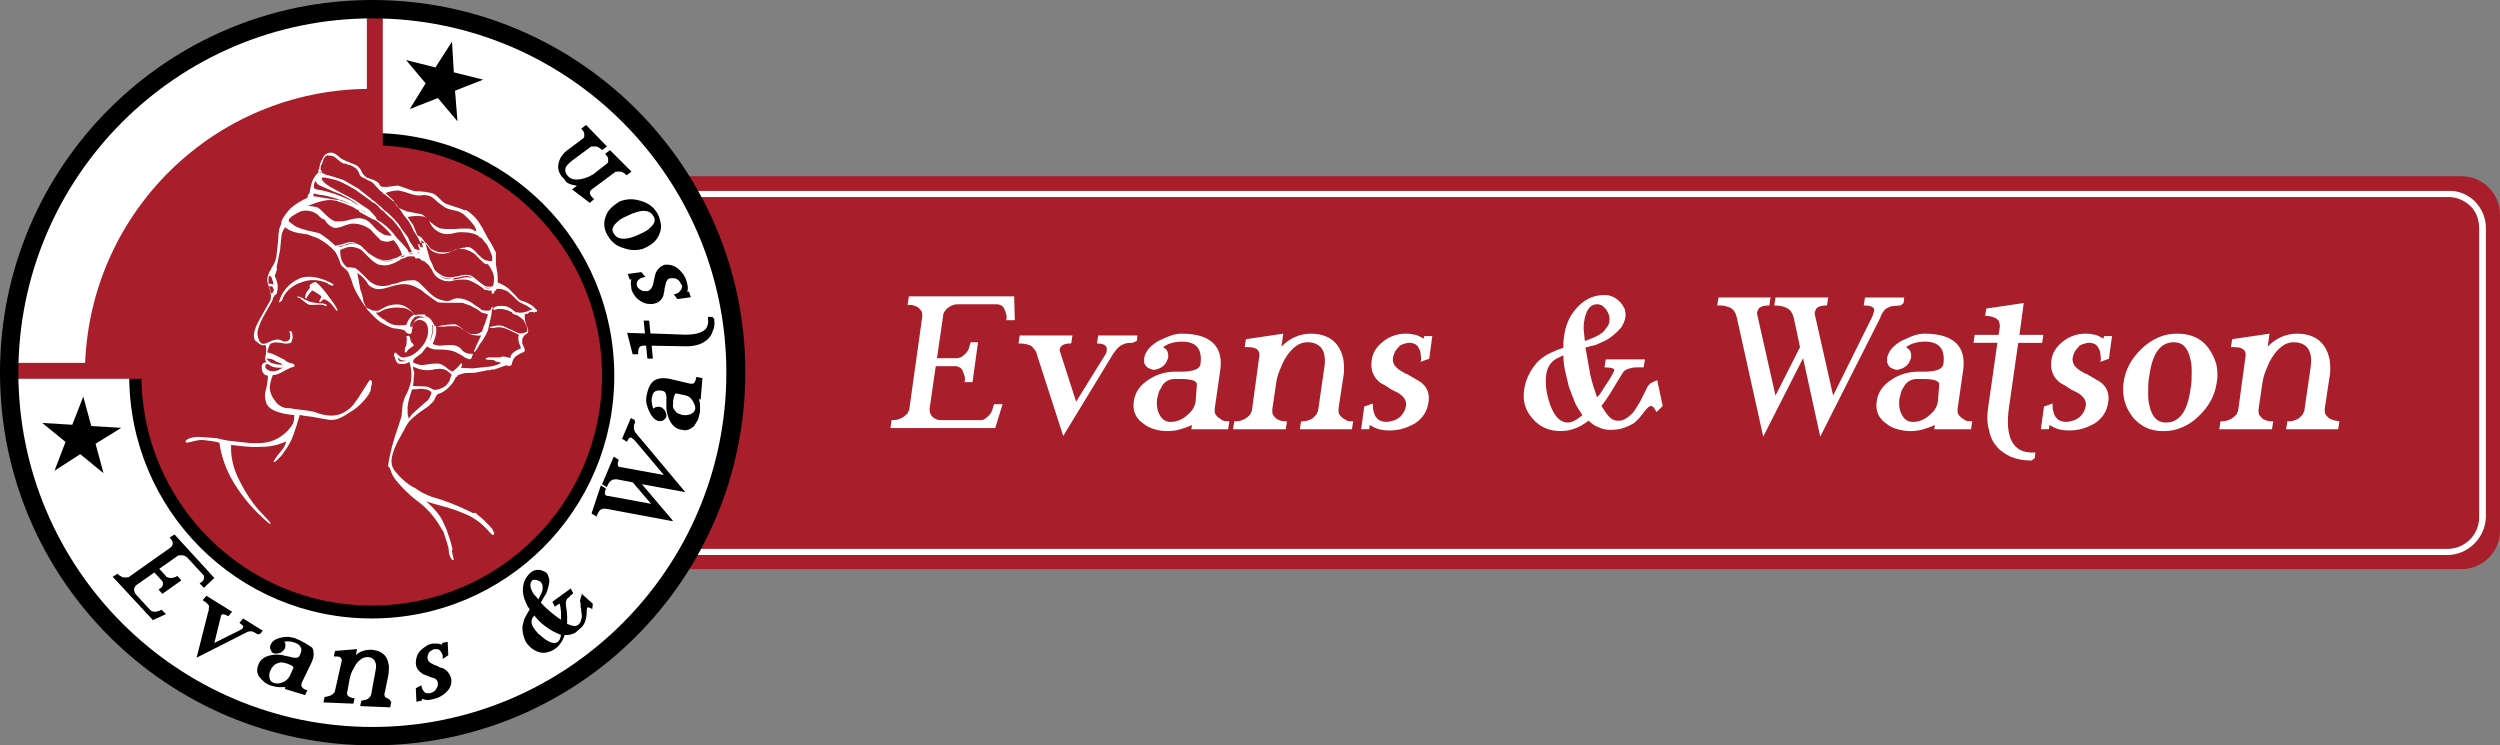 <svg xmlns="http://www.w3.org/2000/svg" width="161" height="48" fill="none" xmlns:v="https://vecta.io/nano"><rect width="100%" height="100%" fill="#808080" stroke="none"/><path d="M43.368 11.349H158.513c1.382 0 2.487 1.105 2.487 2.487v20.329c0 1.382-1.105 2.487-2.487 2.487H43.368c-1.381 0-2.487-1.105-2.487-2.487V13.835c0-1.382 1.145-2.487 2.487-2.487z" fill="#a81e2a"/><g fill="#fff"><path d="M157.605 35.744H43.447c-.395 0-.671-.276-.671-.671V12.967c0-.395.276-.671.671-.671H157.645c.631-.04 1.223.197 1.697.631.474.474.75 1.066.75 1.776v18.592c-.039 1.342-1.145 2.447-2.487 2.447zm.119-23.053h-.079H43.447c-.158 0-.276.118-.276.276v22.105c0 .158.118.276.276.276H157.605c1.145 0 2.053-.908 2.053-2.053V14.704c0-.553-.197-1.105-.592-1.46s-.869-.553-1.342-.553zm-99.198 6.428l-.079.513c.118 0 .276 0 .395.04s.237.079.316.158.158.158.197.237.04.197.04.316l-.829 5.921c0 .118-.079.197-.118.316-.079.079-.158.158-.276.237s-.237.118-.355.158-.276.04-.395.04l-.079.513h6.75l.474-1.539h-.553l-.118.395c-.04.118-.118.237-.197.316s-.158.158-.276.237-.197.079-.316.079H60.658c-.118 0-.237 0-.316-.04s-.197-.079-.276-.158-.118-.158-.158-.237-.04-.197-.04-.316l.395-2.724h1.263c.118 0 .197.04.276.079s.158.118.197.237c.039.079.079.197.118.316s.04.237 0 .395h.513l.355-2.566h-.474l-.118.395c-.04.118-.118.237-.197.316s-.158.158-.276.237c-.118.04-.197.079-.316.079h-1.263l.395-2.724c0-.118.04-.197.118-.316s.118-.158.237-.237.197-.118.316-.158.237-.039.355-.039h2.447c.118 0 .197.039.276.079s.158.118.197.237c.039.079.079.197.118.316s.04.237 0 .395h.553l-.039-1.54h-6.79v.04zm14.684 2.842l.039-.355h-2.526l-.079.513c.474 0 .671.158.631.434 0 .079-.039.158-.039.197l-1.934 3.118-1.066-3.316c.039-.316.276-.434.75-.434l.079-.513h-3.395l-.079.513c.434 0 .711.079.868.197.079.079.118.158.197.237s.118.237.158.395l1.658 5.131 3.118-5.131c.079-.158.197-.276.276-.395s.197-.197.276-.276c.118-.079.237-.118.355-.158s.276-.039.434-.039l.276-.118zm5.25 4.934c-.079-.079-.158-.158-.197-.237s-.04-.197-.04-.316l.355-2.447c.237-1.579-.592-2.408-2.487-2.408-.197 0-.434.04-.671.118s-.474.197-.75.316c-.592.316-.908.711-.987 1.145v.276c0 .079.079.158.118.237.079.079.118.118.237.158.079.04.197.079.276.079s.197-.04.316-.079.197-.118.276-.158c.079-.079.158-.158.197-.237s.079-.197.118-.276c.04-.158 0-.316-.039-.434s-.158-.197-.276-.276c.316-.237.711-.355 1.224-.355.908 0 1.303.474 1.184 1.421-.039.355-.474.513-1.263.513h-.355c-.316 0-.592.04-.868.118s-.553.197-.789.355c-.592.355-.947.829-1.026 1.46-.079.592.118 1.066.632 1.421.197.158.434.276.711.355.237.079.553.118.829.118s.592-.039.829-.118c.276-.079.513-.158.75-.276l-.04.276h2.369l.079-.513c-.118 0-.276 0-.395-.04s-.197-.158-.316-.197zM77 25.829c-.039.355-.237.671-.592.947-.316.276-.671.395-1.026.395-.316 0-.553-.158-.711-.474-.158-.276-.197-.631-.158-.987l.118-.474.237-.434c.197-.276.474-.395.789-.395h.355c.75 0 1.105.118 1.066.395L77 25.829zm9.434 1.066c-.079-.079-.158-.158-.197-.237s-.04-.197-.04-.316l.316-2.092c.079-.395.04-.789 0-1.105-.079-.316-.158-.592-.355-.868-.355-.513-.947-.789-1.737-.789-.711 0-1.342.276-1.895.829l.118-.829-2.408.355-.079.513h.197c.553 0 .789.197.75.553l-.474 3.474c0 .118-.079.197-.118.316-.079.079-.158.158-.276.237s-.237.118-.355.158-.276.039-.395.039l-.079.513h3.395l.079-.513c-.118 0-.276 0-.395-.039s-.237-.079-.316-.158-.158-.158-.197-.237-.04-.197-.04-.316l.237-1.619c.04-.316.118-.631.237-.908s.237-.592.395-.829c.395-.632.868-.987 1.381-.987.869 0 1.263.553 1.105 1.619l-.395 2.724c0 .118-.079.197-.118.316l-.237.237c-.118.079-.237.118-.355.158s-.276.039-.395.039l-.079.513h3.355l.079-.513c-.118 0-.276 0-.395-.039l-.316-.197zm5.25-5.092c-.158-.079-.355-.197-.513-.237-.197-.04-.395-.079-.632-.079-.276 0-.513.04-.75.118s-.474.197-.671.355c-.474.355-.75.789-.789 1.303-.04.276 0 .553.079.75.079.237.237.434.474.632.118.079.237.118.355.197l.355.237.237.118.237.118c.355.237.553.513.474.868-.039.158-.079.276-.158.395s-.158.237-.276.316-.237.158-.395.197-.276.079-.434.079-.276-.039-.395-.079-.197-.158-.276-.237c-.079-.118-.118-.237-.158-.395s-.039-.316-.039-.474l-.553.197-.197 1.46h.513l.04-.276c.04.04.04.04.079.04.276.197.671.316 1.184.316.316 0 .592-.04.868-.118s.513-.197.75-.316c.553-.355.829-.829.908-1.421.079-.553-.118-1.026-.632-1.342-.118-.04-.197-.118-.276-.158s-.197-.118-.276-.158c-.118-.079-.197-.118-.316-.158-.079-.04-.197-.118-.276-.158-.197-.118-.355-.276-.434-.395-.079-.158-.118-.316-.079-.474 0-.118.079-.237.118-.355s.158-.197.237-.316.197-.158.316-.197.237-.079.395-.079.237.04.355.079c.118.079.197.158.237.276.079.118.118.237.118.395.04.158.04.316 0 .474l.553-.197.197-1.46h-.513l-.039.158zm14.606 2.882c-.079.079-.158.158-.198.237l-.118.237-.119.237-.118.237-.119.237-.315.513c-.079.118-.198.276-.316.355-.119.118-.237.197-.395.276s-.276.079-.434.079-.355-.079-.513-.237-.316-.395-.513-.711c.158-.197.355-.474.552-.789l.671-1.105.198-.316c.079-.079.158-.118.237-.158s.157-.04.276-.079.237-.04.434-.04h.355l.079-.513h-2.526l-.079.513c.434 0 .671.079.632.197 0 .039-.079.158-.158.316s-.237.395-.395.631c-.118.158-.197.316-.276.434s-.158.237-.277.355c-.158-.434-.315-.908-.434-1.421l-.316-1.776c.04-.039.079-.039.119-.039s.079-.04.158-.04c.039-.04.118-.04.158-.04s.078-.04.157-.04c.237-.079.435-.197.632-.276s.395-.237.553-.355c.236-.197.394-.355.552-.553.119-.197.198-.395.237-.592s0-.395-.039-.553c-.079-.158-.158-.316-.316-.474-.276-.276-.592-.434-.987-.434-.711 0-1.303.276-1.816.868-.434.474-.71 1.105-.789 1.816 0 .079-.04.197-.04.316v.395l-.434.158c-.276.118-.553.237-.789.395s-.474.355-.632.592c-.197.237-.316.474-.434.711-.118.276-.197.553-.237.829-.118.75.079 1.382.553 1.895.237.276.513.474.789.592s.632.197.987.197c.671 0 1.263-.237 1.816-.671.197.197.434.355.671.434.237.118.473.158.75.158.316 0 .592-.04.829-.118s.473-.197.671-.316c.197-.158.434-.395.71-.789.158-.197.277-.316.395-.316.039 0 .079.04.158.079.039.079.118.158.197.316l.395-.395-.355-1.658c-.237.079-.316.158-.434.197zm-4.895 2.408c-.158.079-.277.118-.434.118-.474 0-.869-.395-1.145-1.184-.118-.355-.197-.671-.237-.987s-.04-.632 0-.947c.079-.513.355-.868.789-1.066.04 0 .04 0 .079-.04.04 0 .079-.039.158-.079h.04.039c0 .355.04.671.119 1.026l.237.987.394 1.026c.158.316.316.553.474.789-.197.158-.355.276-.513.355zm.592-5.882c0-.197 0-.395.039-.553.119-.711.395-1.066.829-1.066.119 0 .198.04.316.079.079.079.197.158.276.276.158.237.237.474.198.711 0 .118-.04.237-.119.355s-.158.197-.236.316c-.198.197-.435.316-.711.434l-.513.197-.079-.75zm19.303-1.145c.079-.118.158-.197.276-.237.118-.079.237-.118.355-.118s.277-.039.474-.039l.197-.158.04-.355h-2.527l-.079.513c.474 0 .711.118.671.355l-.118.355-2.526 5.092-1.184-5.25v-.079c0-.04 0-.079.039-.118.039-.237.276-.355.75-.355l.079-.513h-3.395l-.079.513c.395 0 .671.079.869.197s.315.316.394.632l.395 1.855-1.579 3.118-1.184-5.25v-.079c0-.04 0-.079.039-.118.04-.237.277-.355.75-.355l.079-.513h-3.355l-.079.513c.198 0 .355 0 .513.039s.277.079.356.118c.118.079.197.158.236.237.079.118.119.237.158.395l1.698 7.658 2.566-5.053 1.105 5.053 3.868-7.658c.04-.158.119-.276.198-.395z"/><path d="M126.303 26.895c-.079-.079-.158-.158-.198-.237s-.039-.197-.039-.316l.355-2.447c.237-1.579-.592-2.408-2.487-2.408-.197 0-.434.04-.671.118s-.473.197-.75.316c-.592.316-.908.711-.987 1.145v.276l.119.237c.079.079.118.118.237.158.079.04.197.079.276.079s.197-.04.316-.079.197-.118.276-.158c.079-.079.158-.158.197-.237s.079-.197.119-.276c.039-.158 0-.316-.04-.434s-.158-.197-.276-.276c.316-.237.711-.355 1.224-.355.908 0 1.302.474 1.184 1.421-.04.355-.474.513-1.263.513h-.355c-.316 0-.593.04-.869.118s-.553.197-.789.355c-.592.355-.948.829-1.027 1.46-.079.592.119 1.066.632 1.421.197.158.434.276.71.355s.553.118.829.118.592-.039.829-.118c.277-.079.513-.158.75-.276l-.039.276h2.368l.079-.513c-.118 0-.276 0-.395-.04s-.236-.158-.315-.197zm-1.5-1.066c-.04.355-.237.671-.592.947-.316.276-.671.395-1.027.395-.316 0-.552-.158-.71-.474-.158-.276-.198-.631-.158-.987l.118-.474c.04-.158.158-.276.237-.434.197-.276.474-.395.79-.395h.355c.75 0 1.105.118 1.066.395l-.079 1.026zm4.579.395l.592-4.145h1.539l.079-.513h-1.539l.276-2.053-2.408.355-.079.474c.316 0 .592.079.75.197.079.079.158.118.158.237.04.079.04.197.04.276l-.079.513h-1.54l-.079.513h1.54l-.592 4.145c-.079.513-.079.987.039 1.421.079.434.237.789.474 1.066.237.316.552.513.947.711.395.158.829.237 1.342.237l.198-.158.039-.355h-.197c-1.263 0-1.777-.987-1.5-2.921zm6.079-4.421c-.158-.079-.356-.197-.514-.237-.197-.04-.394-.079-.631-.079-.276 0-.513.04-.75.118s-.474.197-.671.355c-.474.355-.75.789-.79 1.303-.039.276 0 .553.079.75.079.237.237.434.474.632.118.079.237.118.355.197l.356.237.236.118.237.118c.355.237.553.513.474.868-.04.158-.079.276-.158.395s-.158.237-.276.316-.237.158-.395.197-.276.079-.434.079-.277-.039-.395-.079-.197-.158-.276-.237c-.079-.118-.119-.237-.158-.395s-.04-.316-.04-.474l-.552.197-.198 1.46h.513l.04-.276c.039.04.039.04.079.04.276.197.671.316 1.184.316.316 0 .592-.04.869-.118s.513-.197.75-.316c.552-.355.828-.829.907-1.421.079-.553-.118-1.026-.631-1.342-.119-.04-.198-.118-.276-.158l-.277-.158c-.118-.079-.197-.118-.316-.158-.079-.04-.197-.118-.276-.158-.197-.118-.355-.276-.434-.395-.079-.158-.119-.316-.079-.474 0-.118.079-.237.118-.355s.158-.197.237-.316.198-.158.316-.197.237-.079.395-.079.237.04.355.079c.118.079.197.158.237.276.079.118.118.237.118.395.04.158.04.316 0 .474l.553-.197.197-1.46h-.513l-.039.158zm6.75.592c-.474-.632-1.145-.908-2.014-.908-.434 0-.829.079-1.184.237s-.75.395-1.066.711c-.671.632-1.065 1.342-1.184 2.171-.118.869.079 1.579.553 2.211.237.316.552.553.868.711s.711.237 1.145.237.829-.079 1.184-.237c.395-.158.75-.395 1.066-.711.671-.632 1.066-1.342 1.184-2.211.079-.434.04-.829-.039-1.184-.119-.355-.277-.711-.513-1.026zm-1.145 2.684c-.198 1.421-.711 2.132-1.579 2.132-.553 0-.908-.355-1.066-1.105-.079-.276-.079-.592-.079-.908s0-.671.079-1.026c.197-1.421.711-2.132 1.579-2.132.553 0 .908.355 1.066 1.105.079.276.079.592.079.908 0 .276 0 .632-.079 1.026zm9.197 1.974c-.118-.04-.237-.079-.316-.158s-.158-.158-.197-.237-.039-.197-.039-.316l.315-2.092c.079-.395.04-.789 0-1.105-.079-.316-.158-.592-.355-.868-.355-.513-.947-.789-1.737-.789-.71 0-1.342.276-1.895.829l.119-.829-2.408.355-.079.513h.197c.553 0 .79.197.75.553l-.473 3.474c0 .118-.079.197-.119.316-.079.079-.158.158-.276.237s-.237.118-.355.158-.277.039-.395.039l-.079.513h3.395l.079-.513c-.119 0-.277 0-.395-.039s-.237-.079-.316-.158-.158-.158-.197-.237-.04-.197-.04-.316l.237-1.619c.04-.316.119-.631.237-.908s.237-.592.395-.829c.395-.632.868-.987 1.381-.987.869 0 1.264.553 1.106 1.619l-.395 2.724c0 .118-.079.197-.119.316l-.236.237c-.119.079-.237.118-.356.158s-.276.039-.394.039l-.079.513h3.355l.079-.513c-.158-.039-.276-.039-.395-.079zM23.981.553c12.937 0 23.428 10.5 23.428 23.447S36.917 47.447 23.981 47.447.553 36.947.553 24 11.044.553 23.981.553z"/></g><path d="M23.822 8.645c8.519 0 15.422 6.908 15.422 15.434S32.342 39.513 23.822 39.513 8.401 32.605 8.401 24.079 15.303 8.645 23.822 8.645z" fill="#a81e2a"/><path d="M13.134 37.105v.158c0 .04-.039.118-.079.158s-.079.079-.158.118l-.039.04.276.276.67-.632-2.564-2.803-.316.197.04.039c.039.04.079.118.118.158.039.079.039.118.039.158s0 .118-.039.158c0 .04-.039.079-.079.118l-2.682 1.895c-.039.04-.079.04-.158.04h-.197c-.079 0-.118-.04-.197-.079s-.118-.079-.158-.118l-.039-.04-.316.197 2.564 2.763v.04l.868-.395-.276-.276h-.039c-.04.039-.118.079-.197.079-.079.04-.118.04-.197.04s-.118 0-.197-.04c-.039 0-.079-.04-.118-.079l-.907-.987c-.039-.04-.079-.079-.079-.158-.039-.039-.039-.118-.039-.158s0-.079.039-.158c.039-.039.039-.079.079-.118l1.183-.829.473.513c.039.04.039.079.079.118v.158c0 .04-.04.118-.079.158s-.079.079-.158.118l-.039.039.237.276 1.223-.868-.237-.276h-.04c-.079.04-.118.079-.197.079-.079.039-.118.039-.197.039s-.118 0-.197-.039c-.039 0-.118-.04-.118-.079l-.434-.474 1.183-.829c.039-.04.079-.04.158-.04h.158c.039 0 .118.04.158.04.039.04.118.079.158.118l.907.987c.118.118.158.158.158.197zm3.471 3.75l.158-.04.158-.197-1.262-.789-.237.276.04.04c.118.079.197.158.197.197s0 .079-.04.118l-.079.079-1.735.868.434-1.776c.079-.118.237-.079.434.04h.04l.237-.276-1.657-1.026-.237.276.039.039c.197.118.316.237.355.316 0 .04.039.079 0 .158 0 .079 0 .158-.04.237l-.749 2.961 3.037-1.54.237-.118c.079-.04.118-.04.197-.04s.118 0 .197.04c.158.079.197.118.276.158zm2.367.237c-.118-.039-.237-.039-.394-.079-.158 0-.276 0-.434.04-.394.079-.631.237-.71.474-.04.04-.04.118-.04.158s0 .118.04.158.039.118.079.158.079.079.158.079.118.039.197 0c.079 0 .118-.04.197-.04.04-.04.118-.079.158-.118s.079-.079.118-.158.04-.197.04-.276-.04-.118-.079-.158c.197-.04.394-.04.631.039s.355.158.434.316.039.316-.079.553c-.079.158-.316.158-.71.039l-.197-.039c-.158-.04-.316-.079-.473-.079s-.316 0-.473.04c-.394.079-.67.276-.789.592-.118.276-.118.553.04.789l.079.079c.079.118.197.197.316.316.118.079.276.158.434.197s.316.079.473.079h.395l-.04.118 1.302.395.158-.316h-.039c-.079-.04-.118-.04-.197-.079l-.118-.118c-.04-.039-.04-.079-.04-.158 0-.039 0-.079.04-.158l.592-1.224c.197-.395.197-.711.079-.987-.276-.197-.631-.434-1.144-.632zm-1.538 2.053c.039-.079.079-.158.158-.237.04-.079.118-.118.197-.158.158-.079.316-.118.434-.079l.197.04c.355.118.434.197.473.237v.079l-.237.513c-.079.158-.237.316-.434.395s-.394.118-.592.04c-.158-.04-.237-.158-.276-.316-.04-.197 0-.355.079-.513zm7.573 1.855c-.04-.04-.118-.04-.158-.079s-.079-.079-.079-.118-.039-.079 0-.158l.237-1.145c.039-.237.039-.434.039-.632-.039-.197-.079-.355-.158-.513-.197-.316-.513-.474-.986-.513-.355 0-.71.079-.986.355l.079-.395-1.42.118-.079.355h.158c.158 0 .276.04.316.118.04.04.039.079.039.158l-.434 1.934c0 .04-.039.118-.079.158s-.079.079-.158.118c-.039.039-.118.039-.197.079-.079 0-.118.04-.197.04h-.039l-.079.355 1.893.079h.039l.079-.355h-.039c-.079 0-.118 0-.197-.039s-.118-.04-.158-.079-.079-.079-.079-.118-.039-.079 0-.158l.158-.868c.039-.158.079-.316.158-.474l.237-.434c.237-.316.473-.474.749-.474.197 0 .355.079.434.197.118.158.158.395.079.711l-.276 1.5c0 .04-.039.118-.079.158l-.118.118c-.039.04-.118.04-.197.079-.079 0-.118.039-.197.039h-.039l-.079.355 1.893.079h.039l.079-.355h-.04c-.039-.158-.118-.158-.158-.197zm3.51-1.974c-.079 0-.118-.04-.158-.04s-.118-.04-.158-.079c-.079-.039-.118-.039-.197-.079-.04 0-.118-.04-.158-.079-.118-.04-.197-.118-.237-.158-.039-.079-.079-.158-.079-.237s0-.118.039-.197.039-.118.079-.158.079-.079.158-.118c.039-.039.118-.079.197-.079h.197c.039.04.118.04.158.118.04.04.079.118.118.197s.039.158.039.237v.079l.355-.237-.04-.868-.355.079v.118c-.079-.04-.158-.04-.276-.079h-.355c-.158.04-.276.079-.394.158s-.237.158-.355.276l-.079.079c-.158.197-.237.474-.237.711 0 .158.039.316.118.434s.197.197.355.316c.079.04.158.04.197.079.079.039.158.039.197.079.039 0 .079.04.118.04s.079.04.118.04h.04c.197.079.276.197.276.355 0 .079 0 .158-.04.237s-.079.118-.118.197c-.039.04-.118.118-.158.118-.079.04-.158.079-.197.079h-.197c-.079 0-.118-.04-.158-.079s-.079-.118-.118-.158c-.039-.079-.039-.158-.079-.237v-.04l-.355.197.039.868.355-.079v-.118c.158.079.394.118.67.039.158-.039.316-.079.473-.158s.276-.158.394-.276c.276-.237.394-.553.355-.868-.079-.316-.237-.553-.552-.711zm8.953-4.697c-.039.079-.079.118-.079.197s-.039.118-.039.197c0 .039.039.079.039.158v.158c0 .04 0 .118.04.158v.118c0 .118.039.237.039.316s0 .197-.039.237c0 .079-.039.158-.079.237s-.079.118-.158.158-.158.079-.276.04c-.118 0-.237-.079-.395-.118v-.513c0-.197-.039-.434-.079-.711v-.197c0-.039.039-.118.039-.118 0-.04.039-.079.079-.118s.118-.079.158-.158l.197-.158-.158-.316-1.144.829-.039.039.158.316.04-.04c.197-.158.276-.158.276-.158s0 .039.04.197c0 .118.039.237.039.395v.276.158c-.197-.118-.394-.276-.592-.434-.237-.197-.473-.395-.71-.671 0 0 0-.04.039-.04 0-.039.04-.039.04-.079s.039-.04.039-.079.039-.039.039-.079l.197-.316.118-.355c.039-.158.079-.316.079-.434s-.039-.237-.079-.355-.118-.197-.197-.237-.197-.079-.276-.118c-.237-.04-.434 0-.592.118-.316.237-.513.592-.552.987-.04.355.039.711.237 1.105.04.04.04.118.079.158s.079.118.118.158l-.118.197-.237.434-.118.474c0 .158 0 .316.04.474s.079.316.158.474c.197.355.513.592.868.711.118.039.197.039.276.039s.197 0 .276-.039c.197-.04.355-.118.513-.237.276-.197.473-.513.592-.868.158 0 .276 0 .394-.04.158-.039.276-.079.394-.197s.237-.197.355-.316c.079-.118.158-.237.197-.395.039-.118.079-.316.079-.592 0-.197.039-.237.039-.237h.079c.039 0 .118.04.197.079l.039.04.04-.355-.749-.671.039.118zm-2.8.276c-.079-.118-.158-.197-.237-.276s-.118-.158-.158-.237c-.158-.316-.158-.553 0-.711.039-.04.079-.04.158-.04h.039c.039 0 .118 0 .158.04.158.039.237.118.276.237.039.04.039.118.039.158v.197c-.04.118-.079.276-.158.395l-.118.237zm-.355 1.145l.04-.04s.039-.04.039-.079c.118.118.237.276.355.395s.276.237.434.355.355.237.513.316l.434.197c-.039.118-.039.197-.079.276s-.079.118-.118.158c-.197.158-.473.079-.828-.158l-.434-.355c-.118-.118-.237-.276-.316-.395-.158-.237-.158-.474-.04-.671zm6.745-11.724c-.039-.079-.118-.118-.158-.197s-.039-.118-.079-.197v-.197c0-.079.039-.158.079-.237l-.039-.158-.237-.118-.552 1.303v.04l.316.197v-.04c.079-.197.158-.237.197-.237h.079c.039.039.079.079.158.118l1.933 2.289-2.8-.513h-.039s-.039 0-.079-.04c-.079-.04-.079-.197 0-.395v-.04l-.316-.197-.749 1.776.316.197v-.04c.079-.197.158-.316.276-.395.079-.079.237-.079.355-.079l1.026.197 1.183 1.382-2.8-.513h-.04s-.039 0-.079-.04c-.079-.04-.079-.197 0-.395v-.039l-.316-.197-.592 1.776v.04l.316.197v-.04l.118-.237c.039-.079.079-.118.118-.158s.118-.04.158-.079h.197l4.22.789h.118l-2.011-2.368 2.8.513-3.076-3.671zm3.786-3.75c0 .079-.04.118-.04.197-.039.04-.039.118-.079.158s-.079.079-.118.079h-.158l-1.341-.316c-.394-.079-.749-.04-.986.118-.276.197-.434.592-.513 1.145 0 .118 0 .237.039.395.04.118.079.276.158.434.158.355.355.553.592.632h.197c.039 0 .118-.04.158-.079l.118-.118c.039-.04.039-.118.039-.158 0-.079 0-.118-.039-.197s-.04-.118-.079-.158l-.118-.118c-.04-.039-.118-.079-.158-.079-.079-.04-.197 0-.276 0-.039.04-.118.04-.158.118-.079-.158-.118-.355-.118-.632.04-.237.079-.395.197-.474s.316-.118.552-.039c.158.039.237.276.197.671v.197c0 .158 0 .355.04.513s.079.316.158.474c.158.355.434.592.749.632.079 0 .158.04.237.04.197 0 .394-.079.552-.237v.04l.079-.118.237-.395.118-.474v-.474c0-.118-.039-.237-.079-.355l.118.04.118-1.382-.355-.079h-.039zm-.395 2.408c-.158.039-.316.079-.513.039-.079-.039-.158-.039-.237-.079s-.158-.079-.197-.158c-.118-.118-.197-.276-.158-.434v-.197c.039-.355.118-.474.158-.513h.04.039l.552.118c.197.04.355.158.473.355s.197.395.158.553-.158.237-.316.316zm1.538-6.158l-.118-.118h-.276v.158c.04.276-.039.474-.158.632-.237.237-.67.355-1.302.355l-2.248-.079-.079-.829h-.355l.079.829-1.144-.04.355 1.382h.355v-.04c0-.158 0-.316.079-.395.039-.04.039-.079.079-.079s.079-.039.118-.039h.237l.079.829h.355l-.079-.829 2.248.039c.276 0 .552-.039.789-.118s.434-.197.592-.355.276-.355.316-.553c.118-.197.118-.474.079-.75zm-3.786-2.882c0 .079-.039.118-.039.197 0 .04-.04.118-.04.158l-.039.197c0 .04-.039.118-.039.158-.04.118-.079.197-.158.276s-.118.118-.237.118h-.197c-.079 0-.118-.039-.197-.079-.039-.04-.118-.079-.158-.118s-.079-.118-.079-.158c0-.079-.04-.118 0-.197 0-.04.039-.118.079-.158s.118-.079.158-.118c.079-.04.158-.04.237-.079h.079l-.276-.316-.868.118.118.355h.118c-.039.079-.039.197-.039.276 0 .118.039.237.039.355.04.158.118.276.197.395s.197.237.316.316l.118.079c.197.118.355.158.592.158h.158c.158-.04.316-.079.394-.158.118-.079.197-.197.276-.355 0-.079.039-.158.039-.237.039-.079.039-.158.039-.237 0-.039.04-.079.04-.158l.039-.158v-.039c.079-.197.158-.316.316-.316h.237c.079 0 .118.04.197.079s.118.079.158.158.079.118.118.197.039.158 0 .197c0 .079-.039.118-.079.158s-.079.118-.158.158-.158.079-.237.079h-.039l.237.316.868-.118-.118-.355h-.118c.079-.197.039-.395-.04-.671-.039-.158-.118-.316-.197-.434s-.197-.237-.316-.355c-.276-.237-.592-.316-.907-.276-.237.079-.473.276-.592.592zm-2.84-4.263c-.158.158-.276.316-.355.553-.158.395-.118.829.118 1.224.118.197.276.395.434.513.158.158.394.237.631.316s.434.118.67.118.513-.04.71-.158c.434-.197.749-.474.907-.908.079-.197.118-.434.079-.632s-.079-.395-.197-.632c-.118-.197-.276-.395-.434-.513-.197-.158-.394-.237-.631-.316-.473-.158-.947-.158-1.42.04-.158.118-.355.237-.513.395zm.395.908c.118-.118.237-.197.394-.276l.513-.237c.316-.118.552-.197.789-.197.276 0 .513.118.631.355.158.237.079.474-.237.75-.118.118-.237.197-.394.276l-.513.237c-.71.276-1.183.237-1.42-.158-.158-.237-.079-.474.237-.75zm-2.603-2.329l-.316.237 1.144.868.276-.237-.118-.118c-.118-.118-.158-.237-.158-.316 0-.039.039-.118.079-.158l1.538-1.145c.039-.04.079-.04.158-.04h.197c.079 0 .118.04.197.079s.118.079.158.118l.039.04.316-.237-1.381-1.382-.316.237.039.039c.04.039.079.118.118.158s.039.118.039.158v.158c0 .039-.039.079-.079.118l-.71.553c-.118.118-.276.197-.434.276s-.316.118-.473.158c-.394.079-.67.04-.868-.158-.158-.158-.197-.276-.197-.434 0-.197.158-.355.394-.553l1.223-.908c.039-.039.079-.039.158-.039h.197c.079 0 .118.039.197.079s.118.079.158.118l.04.039.316-.237-1.341-1.382-.316.237.039.039c.04.039.079.118.118.158s.039.118.039.158v.158c0 .039-.039.079-.079.118l-.947.711c-.197.118-.316.276-.434.434s-.158.316-.197.474c-.079.355.039.711.394 1.026.079.237.434.355.789.395zM23.941 9.355c8.164 0 14.83 6.632 14.83 14.842S32.105 39 23.941 39 9.111 32.368 9.111 24.198c0-8.21 6.626-14.842 14.83-14.842zm0-.789c-8.638 0-15.619 6.987-15.619 15.632S15.303 39.829 23.941 39.829s15.619-6.987 15.619-15.632S32.579 8.566 23.941 8.566z" fill="#000"/><path d="M25.835 20.763l-.355-3.395c-.394-1.934-1.104-3.789-1.104-5.763l.039-1.855h.237V.79H23.626V5.724C13.845 5.842 5.877 13.579 5.483 23.369H.75v1.026H9.703v-.355c.355.197.67.474.907.829.473.671.868 1.421 1.183 2.211.197.395.355.789.473 1.224.67.197 1.38.316 2.09.355.947.079 1.933.118 2.879.237.868.079 1.775.079 2.643-.079 3.353-.474 5.956-3.158 6.389-6.513-.237-.513-.355-1.026-.434-1.54z" fill="#a81e2a"/><path d="M23.98 1.184c12.582 0 22.797 10.224 22.797 22.816S36.562 46.816 23.98 46.816 1.183 36.592 1.183 24 11.399 1.184 23.98 1.184zm0-1.184C10.728 0 0 10.737 0 24s10.728 24 24.02 24C37.272 48 48 37.263 48 23.96 48 10.737 37.233 0 23.98 0zM5.877 27.434l-.513-1.895-.71 1.816-1.933-.118 1.499 1.224-.71 1.855 1.657-1.066 1.499 1.224-.513-1.895 1.657-1.026-1.933-.118zM31.119 5.131l-1.893-.474-.118-1.974-1.065 1.658-1.893-.474 1.262 1.5-1.026 1.658 1.814-.711 1.262 1.5-.158-1.974 1.814-.711z" fill="#000"/><g fill="#fff"><path d="M34.579 19.974l-.237-.237c-.197-.158-.513-.316-.829-.395-.118-.079-.197-.158-.276-.276l-.474-.474c-.197-.158-.474-.316-.711-.395v-.237c0-.276-.04-.513-.079-.711 0-.079-.039-.158-.039-.237v-.711-.04c-.158-.316-.316-.632-.513-.908l-.395-.75-.04-.04c0-.039-.04-.039-.04-.079-.158-.276-.355-.513-.592-.711-.04-.04-.079-.04-.079-.079-.079-.04-.118-.079-.197-.118v-.04h-.197c-.039-.039-.118-.079-.158-.079l-.947-.316c-.158-.04-.355-.237-.513-.395s-.316-.276-.474-.316c-.355-.079-.711-.118-1.105-.118l-1.026-.355c-.237 0-.474.04-.711.079h-.079c-.118 0-.237 0-.355-.039l-.04-.04c-.039-.158-.158-.237-.237-.276-.118-.079-.237-.118-.355-.158s-.197-.079-.237-.079c-.079-.04-.158-.118-.197-.158-.079-.079-.158-.197-.197-.316-.079-.158-.197-.276-.355-.355s-.197-.079-.197-.079c-.04 0-.079-.039-.118-.039-.04-.04-.158-.079-.276-.118-.276-.118-.434-.237-.553-.355-.158-.118-.276-.197-.434-.197-.316 0-.474.197-.592.474 0 0-.039.04-.039.079-.04.079-.079.158-.079.237 0 .039-.04.079-.04.158s0 .079-.039.118l-.04.118.04.079h.079v-.04s.04 0 .04.04c.04.039.04.039.079.039v-.079l-.079-.118v-.079c0-.118 0-.197.079-.276l.118-.355c.158-.237.237-.237.355-.197h.079c.197 0 .276.079.553.316.079.079.158.118.237.158.04.039.079.039.158.039.04 0 .079 0 .118.04.039 0 .079.04.158.04.079.039.118.039.118.039.079.04.118.079.197.118.158.079.237.197.316.395.04.158.118.197.237.276h.039c.079.04.158.079.276.158.118.04.237.118.316.158l.434.474c.039.04.118.118.197.158.118.158.118.118.158.118l.079.079.434.355.237.237.355.513c.079.118.118.197.197.276s.118.158.197.237c.079.118.237.395.355.671l.276.434c0 .04.04.04.04.079l.118.237h.079l.079.316-.158-.04L27 15.711l-.079.04.118.395c-.039-.04-.118-.04-.197-.079h-.04s0-.039-.04-.039l-.04.039c-.039-.079-.118-.197-.197-.316-.04-.079-.118-.158-.158-.237-.04-.118-.079-.237-.158-.316l-.355-.474c-.079-.118-.158-.276-.276-.395-.079-.118-.395-.434-.711-.711-.04 0-.079-.04-.079-.04l-.276-.276-.237-.197-.04-.04-.197-.158c-.079-.039-.118-.079-.197-.158l-.75-.592-.947-.553-.711-.237c-.079 0-.158-.04-.276-.079-.079 0-.158-.039-.276-.079h-.079l.079-.04-.355-.079c-.197.158-.355.395-.434.631s-.118.474-.158.711c-.04.039-.158.158-.118.276l-.039.04c-.355.158-.711.355-1.066.671-.158.158-.316.355-.434.553-.04.04-.079.079-.079.158-.04 0-.04.04-.04.079l-.039.04v.079.079c-.079.118-.118.316-.158.434v.079c-.04.158-.04.316-.04.474l-.118 1.105c-.04.237-.118.474-.316.75l-.04.079h.04l-.04.04c-.04.039-.079.079-.118.197-.04.079-.04.118-.04.118-.04.039-.039.079-.039.118-.04.079-.04.197-.04.316.04.079.04.158.04.158.079.197.158.474.197.75 0 .118 0 .197-.04.316l-.711 1.263-.197.395c-.118.316-.276.789 0 .987.316.276.434.276.553.237h.04c.039.04.079.316.039.474v.079c-.079.316-.079.434.04.553-.079 0-.118 0-.197.04-.079.079-.118.118-.118.197 0 .237 0 .276.079.434.079.118.118.158.316.197 0 .079 0 .197-.04.474-.04.158-.04.276-.079.395-.079.276-.118.513.04.947.237.553 1.46.711 1.776.711 0 .158 0 .355-.079.553-.158.276-.395.553-.671.75-.671.513-1.303.513-1.776.513h-.276l-1.421-.158c-.158-.039-.276-.039-.434-.079-.118-.04-.197-.04-.316-.079l-.987-.079c-.592-.04-.947.118-1.026.237-.04.04 0 .079 0 .079.039.079.118.04.316 0s.513-.158.829-.118c.789.079 1.026.158 1.026.197.118.868.434 1.737.908 2.526.592.987 1.382 1.895 2.289 2.645l.079.04v-.079c0-.04-.039-.04-.197-.237l-.592-.632c-.434-.513-.829-1.105-1.184-1.816-.395-.75-.592-1.54-.553-2.329h.04c.632.079 1.263.158 1.895.118.592 0 1.105-.118 1.619-.355-.04.158-.118.355-.276.553-.197.237-.395.474-.553.75l.079.04c.276-.237.474-.434.592-.632.197-.276.355-.513.513-.868s.474-1.382.513-1.54c.158.04.395.079.789.118l.197.039.908.158h.158.079c.395 0 .829-.316 1.381-.671.553-.395 1.066-1.066 1.066-1.303 0-.079 0-.158.04-.237.04-.118.04-.237 0-.316 0 0-.04-.04-.079-.04s-.079.04-.316.434c-.276.434-.671 1.105-.987 1.382-.513.434-1.105.671-2.211.276-.079-.039-.237-.079-.513-.118l-.947-.118c-.118-.04-.237-.04-.316-.04-.355 0-.671-.197-.868-.513-.158-.197-.276-.434-.316-.75 0-.276.079-.553.197-.869.276 0 .632-.197.829-.316.276-.158.553-.237.553-.237h.04l-.04-.04c0-.039.04-.039 0-.079s-.079-.079-.158-.079c-.197-.039-.355-.118-.474-.237-.039-.04-.118-.04-.158-.079l-.237-.118c-.276-.158-.513-.237-.711-.276.04-.237.158-.513.197-.553.158-.079.316-.118.474-.079.079 0 .197 0 .316.04.197.04.395.04.553-.04.079-.197.118-.355.079-.513 0-.04-.04-.237-.118-.237 0 0-.04 0-.079.04 0 .04 0 .04.04.079v.079c0 .079.04.158 0 .276s-.079.158-.237.197c-.118.04-.197 0-.276-.04s-.158-.079-.276-.079c-.197 0-.395.079-.553.158-.237.118-.434.197-.592 0-.158-.276-.197-.553-.118-.829s.197-.553.355-.829l.553-.987c.039-.079.039-.118.039-.118v-.04c.079-.118.118-.237.158-.237s.079-.04.079-.079c.04-.039.04-.079.04-.118.039-.158.039-.276.039-.434-.039-.197-.118-.434-.197-.592.079-.158.118-.316.158-.474l-.04-.039.237-1.184c0-.158.04-.316.04-.434 0-.158.04-.276.04-.434.039-.237.158-.474.237-.553.118.079.276.197.513.276s.513.118.789.158h.079l.75.276c.434.237.789.513 1.105.868.158.276.276.553.355.829.04.079.118.118.197.197s.197.158.276.276c.118.276.237.553.316.868.197.474.474.908.711 1.263.04.04.04.079.079.079.039.04.039.079.079.118.04.079.079.158.158.197.197.237.474.513.75.711.276.158.553.316.868.395.158 0 .316.04.553.079l.158.079c0 .04.079.158.276.197.158 0 .158-.158.158-.276v-.04c.039-.04.039-.04.039-.118v-.118c0-.04.04-.079.118-.197.158-.158.316-.197.513-.118.158.04.276.197.316.316.118.355.04.75-.158 1.105-.276.434-.592.711-.947.869-.039 0-.118.039-.158.039-.079 0-.118.04-.197.04-.079.04-.158 0-.276-.04-.118-.079-.237-.197-.276-.237s-.079-.04-.079 0c-.04.04-.079.118-.04.197 0 0 0 .039.04.079.04.118.079.395.316.434h.158c.158 0 .316-.04.434-.118h.04c.158.592.158 1.026.039 1.46h.04-.04c-.079.237-.158.474-.276.671-.079.118-.118.316-.158.434l-.039.079-.079.829-.197.632c-.316.868-.553 1.737-.671 2.566 0 .039.04.079.079.118l.04.039c.079.316.237.592.395.789.434.513.868.947 1.342 1.303.553.395 1.066.947 1.421 1.539l.316.513v.04l.237.711c0 .04 0 .118.04.118 0 .118.04.158.04.276 0 .079 0 .197.04.276.118.316.158.355.237.355.04 0 .04 0 .04-.04l-.118-.553.039-.118c0-.04-.158-.632-.237-.829-.079-.237-.158-.513-.316-.789-.197-.592-.829-1.184-1.145-1.461.197.079.513.158.908.276.631.158 1.224.355 1.895.671.671.355 1.105.829 1.303 1.066.118.118.158.158.197.158s.079-.04.079-.079v-.118h-.039c-.04-.118-.079-.197-.158-.276-.276-.316-.553-.592-.829-.789l-.079-.079-.079-.079h-.197l-.237-.118c-.829-.395-1.618-.711-2.368-.908-.434-.158-.75-.316-1.066-.553 0 0-.316-.158-.474-.276-.316-.237-.553-.474-.75-.711-.158-.158-.276-.355-.316-.553-.118-.592.355-1.46.671-2.013.04-.079.079-.118.118-.197.079-.197.197-.395.355-.592l.039-.04c.276-.276.592-.513.947-.75.197-.118.355-.276.513-.434.079-.079.118-.158.158-.276.039-.079.079-.158.158-.237.158-.039.316-.118.434-.197s.237-.197.355-.316l.197-.237.197-.355h.039l.04-.04.04-.079.395-.118c.237-.039.434 0 .75-.039l.592-.118c.118-.039.197-.039.276-.039.039 0 .079 0 .158-.04h.118.039l.789-.276c.04 0 .079.039.079.039h.079c.079 0 .158 0 .197-.118.04-.237.118-.395.276-.513.118-.079.237-.158.355-.197 0 0 .039-.04.079-.04s.079-.04.079-.04c.079-.039.039-.197-.04-.355-.04-.079-.04-.118-.079-.158v-.276c0-.079.04-.118.079-.158v-.04l.118-.118c.079-.04.118-.079.158-.118.04-.079.04-.197-.04-.395-.118-.197-.158-.434-.158-.75 0 0 .04-.079.079-.079h.118l.079-.079c.04-.039.118-.039.118-.039h.079.04l.118.039.04-.039c.118 0 .158-.04.118-.118zm-10.421-6.868l.04.04c.079.079.158.118.237.237l.039.04.118.118c.039 0 .079.04.079.04l.434.434c.118.079.237.197.316.316.118.118.197.237.276.355l.079.079.434.789.316.671c-.079 0-.118.04-.197.04-.04-.118-.079-.197-.158-.276s-.158-.197-.276-.316c-.158-.158-.355-.355-.553-.632-.276-.316-.592-.632-1.026-.868-.039-.04-.079-.079-.118-.079.04 0 .04 0 .04-.04s-.04-.079-.079-.118c0-.04-.039-.04-.039-.04-.079-.118-.158-.197-.237-.237 0-.039 0-.039-.039-.079-.079-.079-.316-.237-.316-.237-.04 0-.513-.355-.711-.474s-.671-.355-.671-.355l-.868-.474c-.316-.197-.513-.355-.553-.513v-.04-.04s.04-.04.237 0c.276.04.553.118.829.197.355.158.711.355 1.066.553l.987.711.197.158c-.039-.039 0 0 .118.04-.039 0-.039 0 0 0zm1.184-.197l-.513-.474c.158-.079.592-.197.908-.158.197.039.434.118.671.197.197.079.434.118.632.118.158-.04.355-.04.513 0 .197.039.355.158.474.276.197.197.434.355.671.513.158.079.316.118.513.158.276.04.553.158.75.355l.118.118c.276.276.592.592.592.908-.118-.079-.237-.158-.434-.197h-.592c-.395.04-.868.04-1.224 0-.316-.079-.592-.316-.829-.553l-.04-.04-.079-.079c-.158-.158-.276-.276-.434-.276-.158-.04-.276-.04-.395-.079-.158-.04-.276-.04-.434-.079l-.553-.237-.158-.197c-.04-.079-.118-.118-.158-.197.039-.04.039-.079 0-.079zm6.671 5.645h0s-.04 0-.079.04c.039-.04.039-.04.079-.04zm-5.408 5.21v-.158c.316.158.592.237.908.237.197 0 .395-.04.592-.079h.079c.197-.04.395 0 .553.079.118.079.276.197.355.316l-.04.04-.118.355c-.118.197-.276.355-.474.434-.158.079-.316.118-.513.118-.04-.04-.118-.04-.158-.079l-.237-.118c-.276-.039-.513-.039-.789-.039h-.04s-.039-.04-.079 0h-.04v-.04c0-.079.04-.276.04-.474 0-.158.04-.276.04-.316-.04-.118-.04-.197-.079-.276zm-2.171-3.671c.039 0 .118-.04.158-.079.079-.04.158-.079.276-.118.355-.079.671-.118.947-.079.316 0 .632.158.869.434-.355.158-.474.553-.513.671-.276.04-.513.04-.789 0-.197-.04-.316-.118-.513-.237-.04 0-.04 0-.04-.04-.04-.04-.04-.04-.197-.118-.158-.118-.316-.237-.434-.395.118 0 .197 0 .237-.039zm3.039.276l.118.118c-.079-.079-.158-.118-.237-.158.04 0 .079 0 .118.04zm-4.263-1.697l-.197-1.105c.04 0 .04.04.04.04.237.158.434.355.592.592.079.197.276.316.513.395.316.079.711-.04 1.066-.158.118-.04.197-.04.316-.079.316-.079.632-.079.908 0s.513.237.671.316c.355.316.789.592 1.066.789.158.04.513.04.829.04h.789c.079.039.118.039.197.079.118.04.276.079.395.158.04.04.118.079.158.079.158.079.316.197.474.316l.316.079.079.04c-.04.118-.118.434-.276.789l-.118.355-.04-.04-.04.04c-.04.04-.118.079-.118.079-.04 0-.079 0-.118.04h-.118-.276c-.158-.079-.355-.197-.553-.355-.158-.118-.316-.237-.434-.276-.355 0-.75.04-1.105.118h-.237c0-.079-.079-.158-.118-.237-.079-.158-.197-.316-.395-.395-.039 0-.079-.04-.079-.04v-.04c0-.039-.04-.039-.079-.039h-.237c-.118 0-.197 0-.316.039h-.04c-.276-.355-.592-.592-.947-.671-.316-.04-.592 0-.908.118l-.513.276c-.158 0-.316 0-.434-.04-.04-.039-.118-.079-.158-.079-.04-.04-.079-.04-.158-.079 0-.039 0-.039-.04-.039 0-.04-.079-.158-.158-.355-.039-.316-.118-.553-.197-.75zm4.46 1.934s0 .04 0 0l.04.04c-.079-.079-.197-.158-.276-.197.079.04.158.118.237.158zm-3.079-3.829c-.276-.079-.513-.237-.75-.395.237.158.434.276.711.355s.553.079.868 0c.04 0 .04 0 .079-.04.079 0 .118-.04.197-.079-.04 0-.079.039-.079.039-.04 0-.04.04-.079.04s-.079.04-.118.04c-.316.118-.553.118-.829.04zM22.5 15.711c-.079.04-.158.04-.197.079h-.04c-.079 0-.158.04-.237.079s-.158.039-.197.039H21.75l.395-.118.355-.118c.118-.04.276-.04.355-.04.158.04.276.118.395.197l.039.04c-.118-.079-.237-.158-.395-.197-.118 0-.276 0-.395.04zm2.25-.592c-.04 0-.04-.04-.079-.04-.118-.079-.276-.158-.395-.276l-.158-.158c-.197-.237-.434-.474-.711-.553-.079 0-.158-.04-.237-.04-.237 0-.474.04-.711.118-.316.079-.632.118-.868.079-.276-.079-.513-.316-.75-.553-.158-.158-.316-.316-.434-.355-.197-.04-.395-.079-.592-.079.395-.158 1.184-.474 1.697-.355.079 0 .158.04.237.04l.039.04c.316.079.592.197.868.316 0 0 .04 0 .079.04l.197.118.039.04h.04c.04 0 .079.039.079.039h.039l-.039.04.039.04c.04.039.079.079.118.079l.711.395c.079.039.197.079.276.118.355.276.711.592.987.947-.118.04-.316 0-.474-.039zm-3.316-2.803l.513.197.592.316c.079.04.118.079.197.118.118.079.197.158.276.197l.079.079c-.158-.079-.316-.197-.513-.316-.671-.316-1.342-.553-1.974-.671-.276-.04-.355-.079-.355-.118l-.04-.04v-.04c0-.158.04-.276.118-.395.04.118.118.276.395.355l.711.316zm-1.026.197c.079 0 .158.04.237.04.118 0 .276.04.434.079.355.079.711.197 1.066.316.197.079.395.158.553.276.079.04.434.276.553.276.158.079.276.158.395.237-.04-.04-.118-.079-.158-.079s-.04-.039-.079-.039c-.039-.04-.079-.079-.118-.079 0 0-.039 0-.039-.039-.04-.04-.079-.04-.118-.04 0-.04-.039-.04-.079-.04-.079-.04-.118-.079-.197-.118-.316-.197-.671-.316-.947-.395 0 0-.039-.039-.079-.039h-.158c-.079 0-.158-.04-.237-.04l-1.263-.197v-.039c0-.04.04-.079.04-.079 0-.04 0-.04.04-.079-.079 0 .039.039.158.079zm5.645 3.987l-.237.079h-.039s.039 0 .039-.04l.237-.118c-.04.04-.04.079 0 .079zm5.25 2.053c-.04 0-.079-.04-.118-.079l.039.04h.04c.118.04.276.04.434 0-.118.04-.276.079-.395.04zm-3.592-2.487c.118.118.276.197.434.237.118.04.237.04.355.04.158 0 .316-.04.513-.118.276-.197.632-.237.987-.158.197.079.434.158.631.355l.474.474c.079.079.197.118.316.118.197.237.355.553.395.829 0 .158 0 .316-.039.474 0 .04-.04.079-.04.118-.158.039-.316.039-.434 0h-.04c-.079-.04-.237-.158-.395-.276-.197-.158-.395-.355-.592-.434-.237-.039-.474-.039-.671.04-.04 0-.118.04-.197.04s-.118 0-.197.04h-.079c-.197.039-.434 0-.631-.079-.197-.118-.395-.237-.513-.395-.04-.079-.079-.197-.118-.276-.04-.118-.197-.395-.197-.434l-.276-.987c.118.118.197.237.316.395zm1.46 1.895c-.237.04-.474 0-.671-.079s-.355-.237-.513-.355l-.04-.04c.158.158.316.276.513.355.237.079.513.118.711.118l.079-.04c.039 0 .118-.04.197-.04s.158-.039.197-.039c.158-.079.395-.079.592-.04.079.04.118.04.197.118-.04-.04-.079-.04-.118-.04-.197-.039-.434-.039-.631.04-.118.04-.276.04-.395.079v.039-.039h-.118v-.04zm2.132.671h.04-.04zm.395 0c-.04.04-.079.04-.118.04.04 0 .079 0 .118-.04zm-4.46-4.697c.079 0 .197.079.276.158l.079.079c.039.04.079.079.079.118.118.316.355.553.711.711.355.118.513.079.75.039.158-.039.395-.118.789-.079.316 0 .632.079.908.237v.04c.04.04.118.079.158.079.04.04.079.04.079.079l.316.395c.118.237.237.474.316.75v.237l-.04.039h-.118c-.039 0-.118-.039-.158-.039-.079 0-.158-.04-.158-.04-.158-.079-.316-.237-.474-.395-.197-.237-.434-.434-.592-.434-.079 0-.158 0-.237.04-.079 0-.118 0-.237.04l-.395.118-.355.118c-.237.04-.474.04-.711 0-.158-.039-.316-.118-.474-.197l-.316-.395h-.04l-.237-.316c-.079-.079-.197-.118-.276-.158l-.276-.671-.355-.513c.355-.079.671-.079.987-.039zm0 1.618l.118.118-.197-.04-.039-.118v-.04l.118.079zm-.671.789c-.079 0-.118.039-.197.039v-.039c.079 0 .118-.04.197-.04v.04zm-7.974-2.092v-.079c.039-.158.355-.355.75-.553.395-.118.789-.04 1.105.197l.197.197c.04.04.079.04.118.079.04 0 .079.039.158.079.04.04.04.079.079.118.079.118.197.237.434.355.197.079.434 0 .671-.079.158-.079.355-.118.513-.158.434-.039.908.118 1.263.395.158.197.513.553.632.671.197.079.395.118.553.079.04 0 .079-.04.118-.04s.079-.04.118-.04h.04l.079.079c.197.237.355.513.474.868l-.237.118c-.079.079-.197.079-.316.118-.04 0-.04 0-.079.04-.276.079-.553.079-.789 0-.276-.079-.513-.237-.75-.395l-.237-.237c-.04 0-.079-.079-.118-.118s-.118-.118-.197-.158c-.118-.079-.237-.158-.434-.197-.118 0-.276 0-.395.039l-.355.118-.395.079c-.276-.276-.632-.553-.987-.789-.118-.039-.276-.079-.474-.118-.118-.04-.237-.04-.355-.079-.276-.079-.592-.158-.829-.316-.118-.079-.197-.158-.316-.237l-.039-.039zm7.895 6.789v.079c-.04-.04-.079-.118-.079-.158.04-.237.118-.355.276-.513.039-.04.079-.04.118-.079v.039l.04-.039c.197 0 .316 0 .513.079.04 0 .04 0 .079.04-.04-.04-.158-.04-.276-.04s-.276.04-.395.158c-.118.158-.158.276-.197.395v.039c-.079-.039-.079-.039-.079 0zm1.303.553c.079-.237.079-.474.04-.671h.04c.039.158.039.355 0 .513-.04.197-.118.395-.197.553l.118-.395zm-.75 1.145c.04-.04.079-.04.118-.079-.039.04-.079.04-.118.079zm-1.145.474h.237c-.039 0-.079.04-.118.04-.118.039-.197.039-.276 0s-.118-.118-.118-.237c.039.079.158.158.276.197zm.355 2.961c.039-.355.158-.711.276-1.066 0-.04.118-.04.316-.04.158-.039.355-.039.513 0 .158 0 .316.079.434.197-.039.197-.158.434-.237.513-.118.079-.987.868-1.026.908l-.197.276-.079-.276v-.513zm6.947-6.079c-.04-.04-.118-.079-.158-.118s-.118-.079-.158-.118c-.158-.118-.355-.158-.592-.158-.395 0-.513.118-.513.158v.079c.039.039.079 0 .158 0 .039 0 .079-.04.158-.04h.237c.197.04.395.079.592.197.04 0 .079.039.079.079.039.04.079.079.118.079.237.039.395.197.592.355 0 .04.04.04.04.079l.118.237c.118.197.079.355.079.434-.158.079-.316.118-.474.118-.079 0-.276-.118-.474-.197l-.592-.276c-.118-.04-.276-.04-.395-.04-.04 0-.118.04-.197.04s-.118.039-.197.039c-.04 0-.079.04-.079.04 0 .04.04.04.079.04h.197c.118-.04.355-.079.632 0 .237.079.474.197.711.316.04 0 .118.039.158.079.079.04.118.079.118.079l-.04.039c-.04.158 0 .355.04.474l.118.316-.079.04c-.197.079-.474.237-.553.395-.04.079-.04.158-.079.197-.355-.118-.553-.118-.592-.04h-.04-.75c-.04 0-.079.04-.118.04h-.04l-.04.04.04.039c.04.04.158.04.237.04.158 0 .316 0 .395.118.118 0 .237.04.355.079-.237.118-.474.197-.75.237l-1.105.118-.75-.039c0-.04.039-.04.039-.079s.04-.079.04-.118 0-.079-.04-.079-.079 0-.079.04c-.079.118-.395.434-.513.474-.039 0-.158-.079-.276-.158-.158-.158-.395-.316-.632-.355-.197 0-.395 0-.592.04-.237.04-.474.079-.631.04-.118-.04-.276-.079-.395-.158v-.079c0-.04.04-.079.04-.079 0-.04.04-.04.04-.079l.474-.355c.079-.118.197-.237.276-.355l.079-.079.04.04c.04 0 .04.039.079.039l.079.04c.118.04.237.079.355.079.316 0 .592 0 1.026.079.276.079.513.237.671.316.158.118.276.197.474.237.118 0 .158-.118.158-.197.118-.158.04-.158-.04-.158-.118 0-.237 0-.395-.079-.118-.079-.197-.118-.237-.197-.079-.079-.118-.158-.355-.237s-.513-.04-.75-.04c-.197.04-.355.04-.513 0-.197-.039-.237-.079-.237-.079.079-.197.158-.395.197-.592.04-.158.04-.395 0-.553.276.039.513.039.789 0h.553c.158.039.316.158.513.276.158.118.316.237.474.276.197.04.434.079.592.04l-.316.671c-.04.118-.079.197-.118.276-.04.04-.04.118 0 .118s.118-.079.355-.513c.197-.237.355-.513.513-.868.04-.237.237-1.026.237-1.066h-.039.039v-.04c0-.118.04-.237.079-.355 0-.039-.04-.039-.04-.039-.04 0-.04 0-.118.197-.158.04-.316.04-.474 0-.079 0-.118-.039-.197-.118-.079-.04-.158-.118-.355-.237-.197-.158-.434-.276-.671-.355-.434-.118-.631-.04-.789.04s-.316.118-.711 0c-.434-.118-.75-.474-1.026-.75-.237-.237-.434-.474-.671-.513-.395 0-.75.04-1.026.158-.118.04-.237.079-.355.079-.079.039-.158.039-.197.079-.316.079-.632.079-.868 0-.197-.079-.355-.158-.513-.316l-.276-.276c-.237-.237-.434-.434-.592-.513l-.316-.04h-.118-.079c-.118-.118-.237-.237-.316-.395-.079-.197-.118-.395-.118-.631 0-.04 0-.118.04-.118l.316-.118c.197-.079.434-.079.671 0 .158.04.237.079.355.158l.158.158.237.237c.118.118.276.276.395.355.158.118.276.197.434.197.158.04.355.04.513 0s.276-.079.434-.158c.079-.04.197-.118.316-.158v-.04c-.04 0-.04 0-.079.04 0 0 .04 0 .04-.04h.04c.079-.04.158-.04.197-.079h.04c.04 0 .079 0 .158-.079.118-.039.197-.039.316-.039h.118c.04 0 .079.039.118.039v.04c0 .04 0 .079.237.04l.118.079.197.158-.04-.079h.04l.316.276c.079.079.118.197.197.276l.118.237c.158.276.434.434.711.513.237.04.474.04.632-.04h.079c.316-.039.553-.079.868 0 .395.158.711.355.987.592 0 .04.079.04.118.04h.04c.118.04.197.04.316.04v.079c0 .04 0 .118.079.118.04 0 .079 0 .118-.197h.079v-.079c.039 0 .079-.039.118-.039.118 0 .197 0 .316.039s.237.079.355.158c.158.118.316.276.434.395s.237.237.316.276l.474.237.355.237c-.079 0-.118 0-.197.039-.197.118-.434.158-.671.158-.04 0-.079-.039-.118-.039-.079.039-.118.039-.118 0zM17.487 18.908l-.04-.039c0-.04 0-.079-.04-.118v-.079l-.079-.237h.158c.04 0 .079.039.079.079s.079.118.079.158l-.118.237h-.04zm-.158-1.105c0-.04.04-.04.04-.04.118.04.158.197.158.237.039.118.079.197.079.316h-.04c-.039 0-.079-.039-.118-.039h-.04c-.079 0-.118 0-.118-.04v-.197c0-.079 0-.158.04-.237zm9.71-1.46c-.039-.04-.079-.04-.118-.079h-.04s0-.04-.039-.04c.079 0 .158.04.197.118zm-9.395 7.303c.197.04.395.04.632.04l-.158.039c-.158.118-.434.237-.75.158-.197-.079-.316-.197-.276-.316 0-.079.039-.118.118-.118h.04c.118.079.237.158.395.197zm.474-.158c-.237 0-.395-.04-.671-.118l-.079-.079c-.079-.039-.197-.158-.197-.197.237 0 .434.039.553.158.158.079.316.118.474.197l-.079.04z"/><path d="M26.171 22.224c0 .039-.039.079-.079.158v.039c-.04.158-.04.237 0 .276h.04c.039 0 .079-.039.079-.079.079-.079.079-.079.079-.118 0 0 .039 0 .079-.04s.079-.079.158-.118.118-.079.118-.118c0 0 0-.04-.197-.237 0-.04 0-.079-.039-.237l-.04-.079s-.04-.079-.079-.039h-.04-.04s-.04 0-.04.039c.04.118.04.237 0 .355.04.118 0 .158 0 .197zm-4.5-2.21l.079-.04c-.158-.316-.355-.592-.553-.829l-.079-.118c-.237-.316-.474-.632-.789-.868-.079 0-.355.118-.395.237 0 .04 0 .079.04.118l-.237.316s-.118.276-.079.355l.04.04c.039 0 .079-.04.079-.079s.04-.118.118-.197c.079-.118.197-.237.237-.237.237.118.395.237.553.355 0 .079 0 .079-.04.158 0 .04-.039.04-.039.079-.04.04-.04.079-.04.118 0 0 0 .039.04.039 0 0 .118-.079.197-.158l.04-.039c.316.079.553.355.829.75z"/><path d="M19.303 19.185c.04 0 .04 0 .04.039l.079.079c.04 0 .079.04.118.079.118.079.237.197.355.237s.434 0 .632 0h.158c.04 0 .079 0 .158.04.04 0 .079.039.118.039H21h.039v-.039c0-.04 0-.04-.237-.118-.276 0-.513-.039-.75-.079-.079-.04-.158-.04-.197-.079-.079-.039-.118-.039-.197-.079-.04 0-.079-.04-.118-.079-.237-.118-.316-.158-.355-.118h-.04v.04c.079.04.118.04.158.04zm1.776-.947c.079.079.118.079.197.118.04 0 .079.04.118.04h.04l.04-.04v-.04c-.079-.079-1.342-.789-2.25-.355-.513.237-.987.711-1.184 1.263 0 0 0 .04-.04.118-.04.04-.04.04-.04.079v.039h.079s0-.039.039-.039l.04-.04c.04 0 .04-.04.04-.04.04-.118.118-.276.197-.395.237-.355.632-.632 1.026-.75.553-.237 1.145-.197 1.697.04z"/></g></svg>